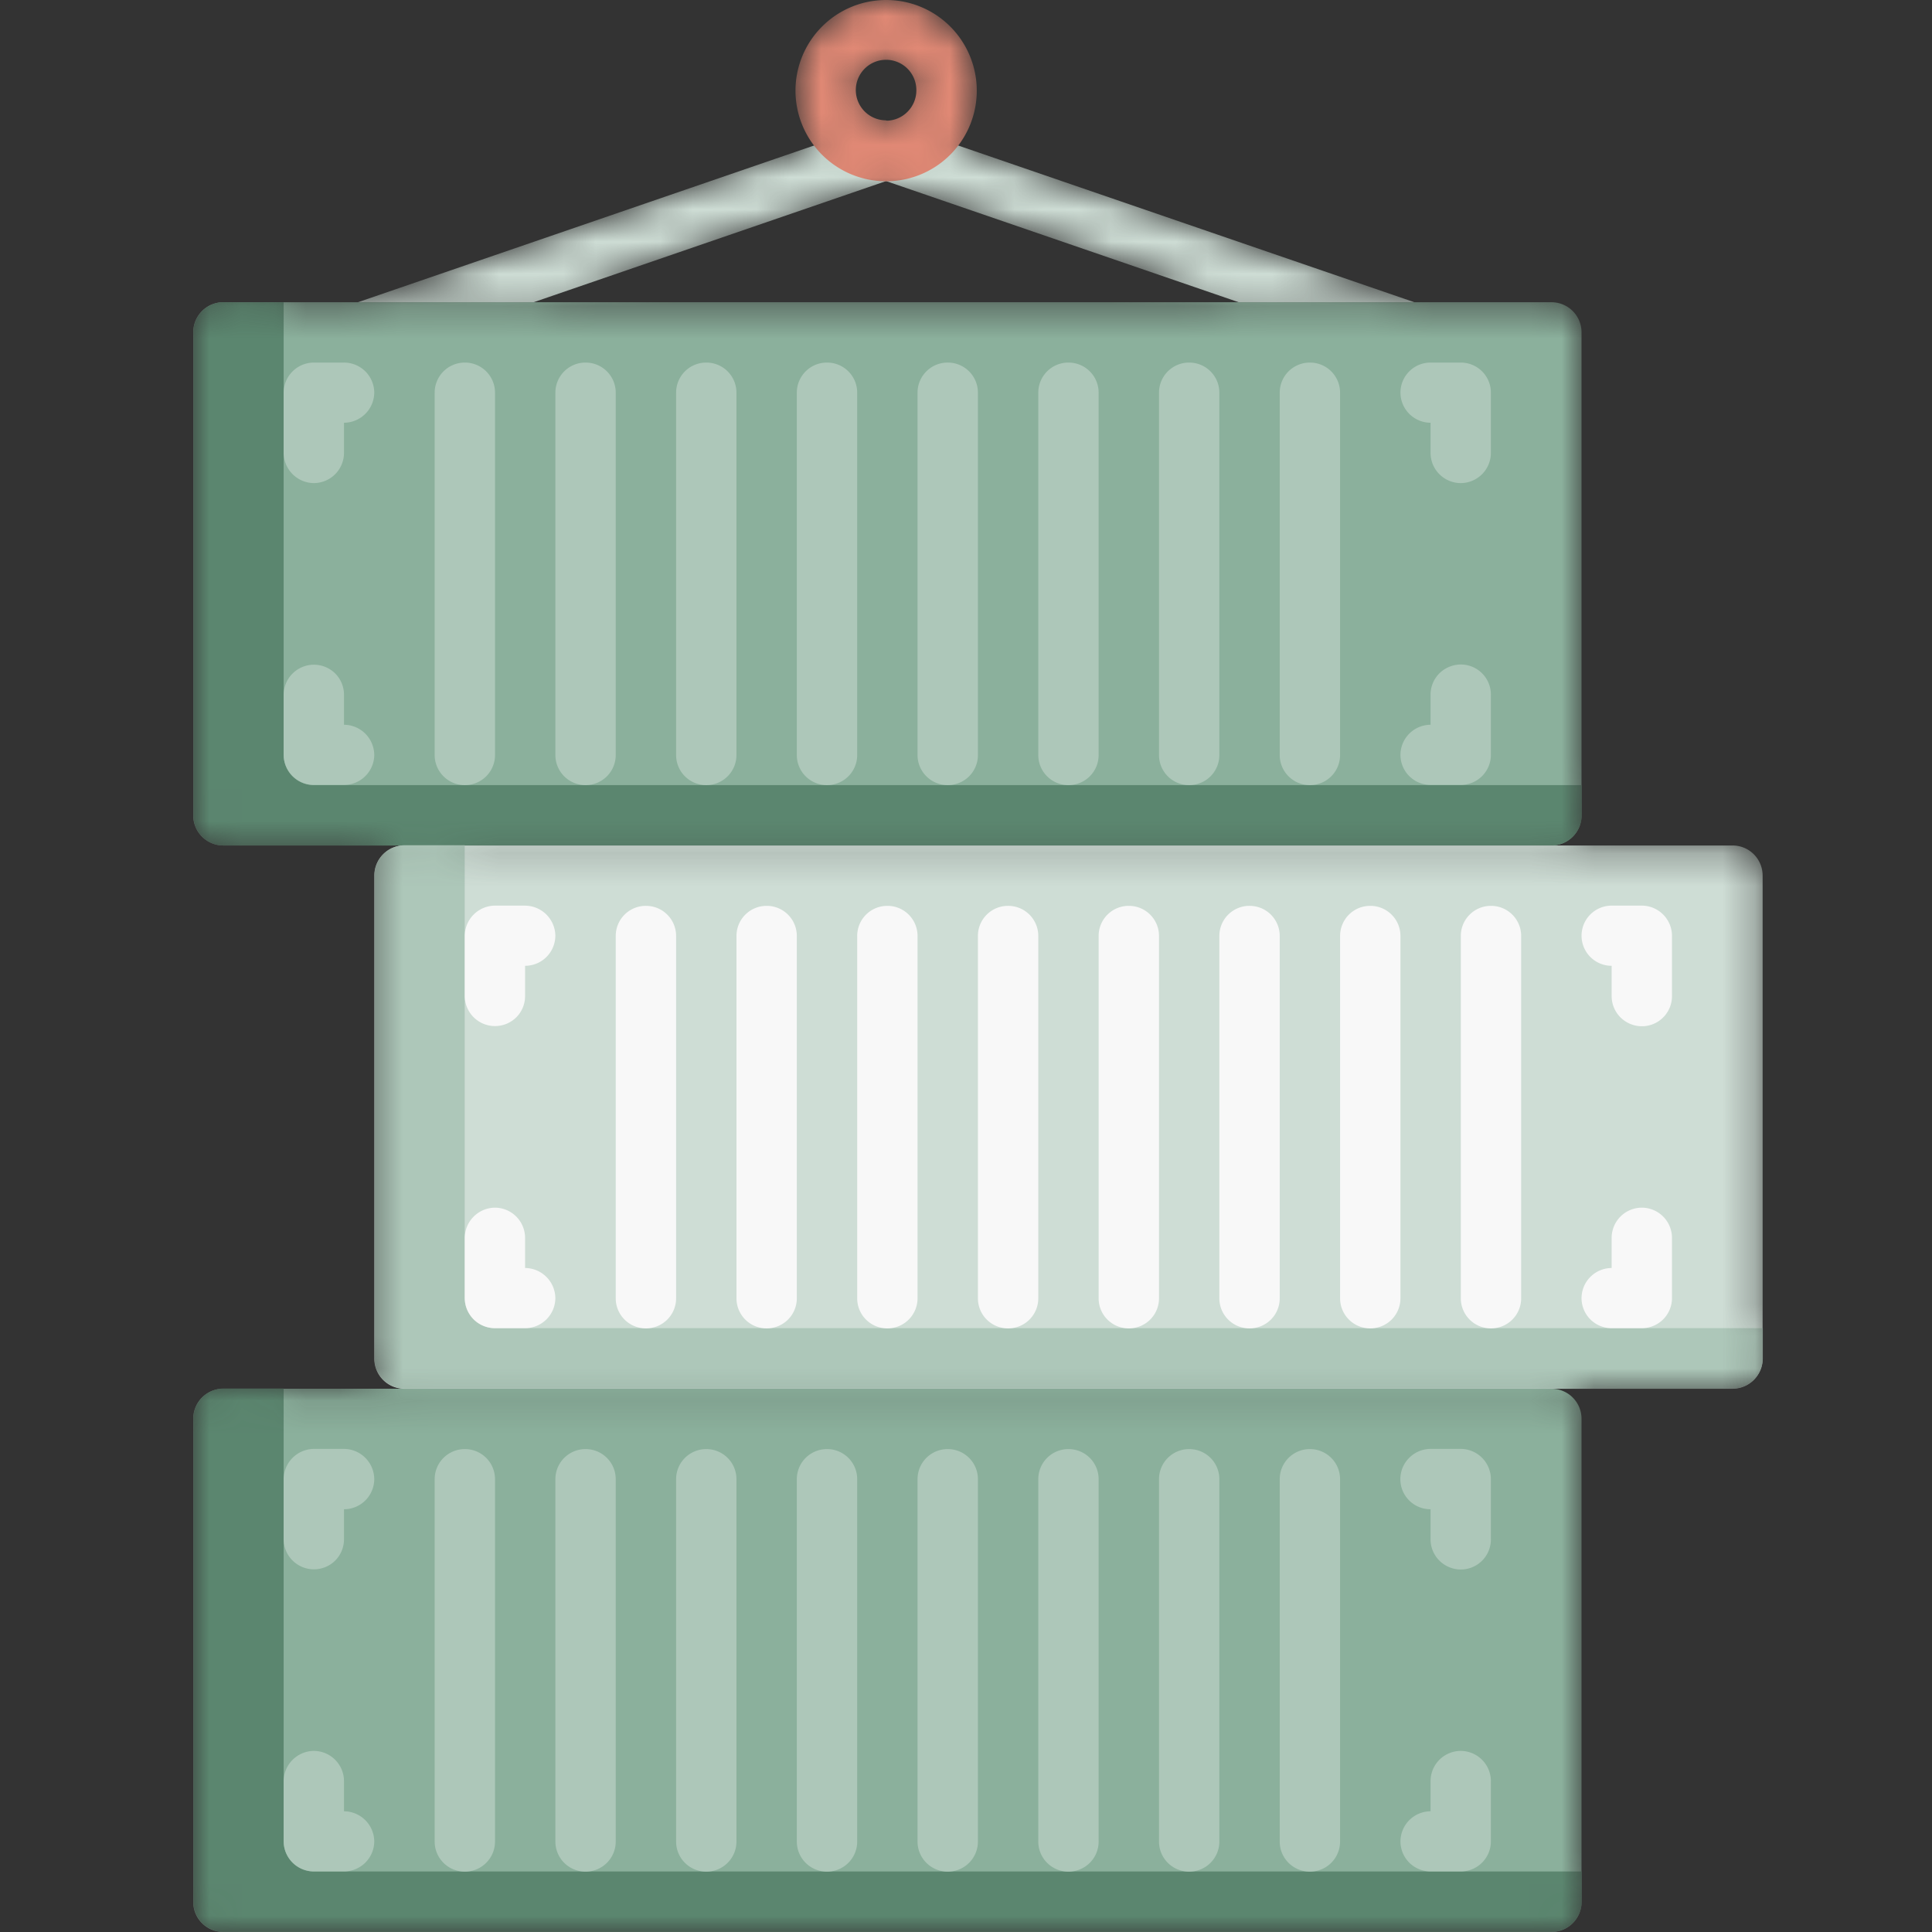 <svg width="60" height="60" viewBox="0 0 60 60" fill="none" xmlns="http://www.w3.org/2000/svg">
    <rect x="0" y="0" width="60" height="60" fill="#333333" stroke="none"/>
    <mask id="31c2sq32na" style="mask-type:alpha" maskUnits="userSpaceOnUse" x="6" y="0" width="49" height="60">
        <path d="M48.182 9.386H6.934A.934.934 0 0 0 6 10.32v15.003c0 .516.418.934.934.934h41.248a.934.934 0 0 0 .934-.934V10.32a.934.934 0 0 0-.934-.934z" fill="#8BB09C"/>
        <path d="M8.809 23.455V9.385H6.94a.934.934 0 0 0-.934.935v15.003a.934.934 0 0 0 .934.934h41.242a.94.94 0 0 0 .94-.934v-.94H9.75a.94.94 0 0 1-.94-.928z" fill="#5B866F"/>
        <path d="M14.439 11.26h-.006a.934.934 0 0 0-.934.934v11.254c0 .516.418.934.934.934h.006a.934.934 0 0 0 .934-.934V12.194a.934.934 0 0 0-.934-.934zM18.188 11.26h-.006a.934.934 0 0 0-.934.934v11.254c0 .516.418.934.934.934h.006a.934.934 0 0 0 .934-.934V12.194a.934.934 0 0 0-.934-.934zM21.937 11.26h-.006a.934.934 0 0 0-.934.934v11.254c0 .516.418.934.934.934h.006a.934.934 0 0 0 .934-.934V12.194a.934.934 0 0 0-.934-.934zM25.686 11.26h-.006a.934.934 0 0 0-.934.934v11.254c0 .516.418.934.934.934h.006a.934.934 0 0 0 .935-.934V12.194a.934.934 0 0 0-.934-.934zM29.436 11.26h-.006a.934.934 0 0 0-.935.934v11.254c0 .516.419.934.935.934h.006a.934.934 0 0 0 .934-.934V12.194a.934.934 0 0 0-.934-.934zM33.185 11.26h-.006a.934.934 0 0 0-.934.934v11.254c0 .516.418.934.934.934h.006a.934.934 0 0 0 .934-.934V12.194a.934.934 0 0 0-.934-.934zM36.934 11.26h-.006a.934.934 0 0 0-.934.934v11.254c0 .516.418.934.934.934h.006a.934.934 0 0 0 .934-.934V12.194a.934.934 0 0 0-.934-.934zM40.683 11.26h-.006a.934.934 0 0 0-.934.934v11.254c0 .516.418.934.934.934h.006a.934.934 0 0 0 .934-.934V12.194a.934.934 0 0 0-.934-.934zM10.684 11.26h-.935a.94.94 0 0 0-.94.934v1.869a.947.947 0 0 0 .94.94.94.94 0 0 0 .934-.94v-.934a.946.946 0 0 0 .94-.94.94.94 0 0 0-.94-.929zM44.426 24.376h.94a.934.934 0 0 0 .935-.934v-1.868a.934.934 0 0 0-1.294-.865.933.933 0 0 0-.58.865v.934a.94.94 0 0 0-.935.94.934.934 0 0 0 .934.928zM44.426 11.26h.94a.934.934 0 0 1 .935.934v1.869a.94.94 0 0 1-.934.94.94.94 0 0 1-.94-.94v-.934a.94.94 0 0 1-.935-.94.934.934 0 0 1 .934-.929zM10.684 24.376h-.935a.94.94 0 0 1-.94-.934v-1.868a.94.94 0 0 1 1.6-.66.934.934 0 0 1 .274.66v.934a.947.947 0 0 1 .94.947.94.94 0 0 1-.94.921z" fill="#ADC7B9"/>
        <path d="M48.182 43.128H6.934a.934.934 0 0 0-.934.935v15.003c0 .516.418.934.934.934h41.248a.934.934 0 0 0 .934-.934V44.063a.934.934 0 0 0-.934-.935z" fill="#8BB09C"/>
        <path d="M8.809 57.185V43.122H6.94a.94.94 0 0 0-.934.94V59.06a.934.934 0 0 0 .934.935h41.242a.94.94 0 0 0 .94-.935v-.94H9.75a.94.94 0 0 1-.94-.934z" fill="#5B866F"/>
        <path d="M14.439 45.003h-.006a.934.934 0 0 0-.934.934v11.254c0 .516.418.934.934.934h.006a.934.934 0 0 0 .934-.934V45.937a.934.934 0 0 0-.934-.934zM18.188 45.003h-.006a.934.934 0 0 0-.934.934v11.254c0 .516.418.934.934.934h.006a.934.934 0 0 0 .934-.934V45.937a.934.934 0 0 0-.934-.934zM21.937 45.003h-.006a.934.934 0 0 0-.934.934v11.254c0 .516.418.934.934.934h.006a.934.934 0 0 0 .934-.934V45.937a.934.934 0 0 0-.934-.934zM25.686 45.003h-.006a.934.934 0 0 0-.934.934v11.254c0 .516.418.934.934.934h.006a.934.934 0 0 0 .935-.934V45.937a.934.934 0 0 0-.934-.934zM29.436 45.003h-.006a.934.934 0 0 0-.935.934v11.254c0 .516.419.934.935.934h.006a.934.934 0 0 0 .934-.934V45.937a.934.934 0 0 0-.934-.934zM33.185 45.003h-.006a.934.934 0 0 0-.934.934v11.254c0 .516.418.934.934.934h.006a.934.934 0 0 0 .934-.934V45.937a.934.934 0 0 0-.934-.934zM36.934 45.003h-.006a.934.934 0 0 0-.934.934v11.254c0 .516.418.934.934.934h.006a.934.934 0 0 0 .934-.934V45.937a.934.934 0 0 0-.934-.934zM40.683 45.003h-.006a.934.934 0 0 0-.934.934v11.254c0 .516.418.934.934.934h.006a.934.934 0 0 0 .934-.934V45.937a.934.934 0 0 0-.934-.934zM10.684 44.997h-.935a.947.947 0 0 0-.94.94v1.868a.94.94 0 0 0 1.6.661.934.934 0 0 0 .274-.66v-.935a.94.94 0 0 0 .94-.934.947.947 0 0 0-.94-.94zM44.426 58.119h.94a.934.934 0 0 0 .935-.934v-1.869a.94.94 0 0 0-.934-.94.94.94 0 0 0-.94.94v.935a.94.94 0 0 0-.935.94.934.934 0 0 0 .934.928zM44.426 44.997h.94a.94.94 0 0 1 .935.94v1.868a.934.934 0 0 1-1.294.865.935.935 0 0 1-.58-.865v-.934a.934.934 0 0 1-.662-1.597.94.94 0 0 1 .661-.277zM10.684 58.119h-.935a.94.94 0 0 1-.94-.934v-1.869a.947.947 0 0 1 .94-.94.94.94 0 0 1 .934.94v.935a.946.946 0 0 1 .94.94.94.94 0 0 1-.94.928z" fill="#ADC7B9"/>
        <path d="M53.806 26.257H12.558a.934.934 0 0 0-.934.934v15.004c0 .516.418.934.934.934h41.248a.934.934 0 0 0 .934-.934V27.192a.934.934 0 0 0-.934-.935z" fill="#CEDDD5"/>
        <path d="M14.432 40.314V26.25h-1.868a.94.94 0 0 0-.934.94v14.997a.934.934 0 0 0 .934.934h41.242a.94.94 0 0 0 .94-.934v-.94H15.373a.94.94 0 0 1-.94-.934z" fill="#ADC7B9"/>
        <path d="M20.063 28.132h-.006a.934.934 0 0 0-.935.934V40.32c0 .516.419.934.934.934h.007a.934.934 0 0 0 .934-.934V29.066a.934.934 0 0 0-.934-.934zM23.812 28.132h-.006a.934.934 0 0 0-.934.934V40.32c0 .516.418.934.934.934h.006a.934.934 0 0 0 .934-.934V29.066a.934.934 0 0 0-.934-.934zM27.561 28.132h-.006a.934.934 0 0 0-.934.934V40.32c0 .516.418.934.934.934h.006a.934.934 0 0 0 .934-.934V29.066a.934.934 0 0 0-.934-.934zM31.31 28.132h-.006a.934.934 0 0 0-.934.934V40.32c0 .516.418.934.934.934h.006a.934.934 0 0 0 .935-.934V29.066a.934.934 0 0 0-.935-.934zM35.06 28.132h-.007a.934.934 0 0 0-.934.934V40.32c0 .516.418.934.934.934h.007a.934.934 0 0 0 .934-.934V29.066a.934.934 0 0 0-.934-.934zM38.809 28.132h-.006a.934.934 0 0 0-.935.934V40.32c0 .516.419.934.935.934h.006a.934.934 0 0 0 .934-.934V29.066a.934.934 0 0 0-.934-.934zM42.558 28.132h-.006a.934.934 0 0 0-.934.934V40.32c0 .516.418.934.934.934h.006a.934.934 0 0 0 .934-.934V29.066a.934.934 0 0 0-.934-.934zM46.307 28.132h-.006a.934.934 0 0 0-.934.934V40.32c0 .516.418.934.934.934h.006a.934.934 0 0 0 .934-.934V29.066a.934.934 0 0 0-.934-.934zM16.307 28.125h-.934a.946.946 0 0 0-.94.94v1.87a.94.94 0 0 0 1.6.66.934.934 0 0 0 .274-.66v-.941a.94.94 0 0 0 .94-.934.947.947 0 0 0-.94-.934zM50.05 41.248h.94a.935.935 0 0 0 .935-.934v-1.869a.94.94 0 0 0-.934-.94.94.94 0 0 0-.94.94v.934a.94.94 0 0 0-.935.94.934.934 0 0 0 .934.929zM50.05 28.125h.94a.94.94 0 0 1 .935.94v1.87a.934.934 0 0 1-1.294.864.935.935 0 0 1-.58-.865v-.94a.934.934 0 1 1 0-1.869zM16.307 41.248h-.934a.94.94 0 0 1-.94-.934v-1.869a.947.947 0 0 1 .94-.94.94.94 0 0 1 .934.94v.934a.947.947 0 0 1 .94.94.94.94 0 0 1-.94.929z" fill="#F8F8F8"/>
        <path d="M38.466 9.385h5.456L27.518 3.75 11.119 9.385h5.456l10.943-3.761 10.948 3.761z" fill="#CEDDD5"/>
        <path d="M27.518 0a2.815 2.815 0 1 0 2.6 1.732A2.81 2.81 0 0 0 27.518 0zm0 3.737a.94.94 0 1 1 .94-.94.942.942 0 0 1-.94.952v-.012z" fill="#E18975"/>
    </mask>
    <g mask="url(#31c2sq32na)">
        <path d="M48.182 9.386H6.934A.934.934 0 0 0 6 10.32v15.003c0 .516.418.934.934.934h41.248a.934.934 0 0 0 .934-.934V10.32a.934.934 0 0 0-.934-.934z" fill="#8BB09C"/>
        <path d="M8.809 23.455V9.385H6.94a.934.934 0 0 0-.934.935v15.003a.934.934 0 0 0 .934.934h41.242a.94.94 0 0 0 .94-.934v-.94H9.75a.94.94 0 0 1-.94-.928z" fill="#5B866F"/>
        <path d="M14.439 11.26h-.006a.934.934 0 0 0-.934.934v11.254c0 .516.418.934.934.934h.006a.934.934 0 0 0 .934-.934V12.194a.934.934 0 0 0-.934-.934zM18.188 11.26h-.006a.934.934 0 0 0-.934.934v11.254c0 .516.418.934.934.934h.006a.934.934 0 0 0 .934-.934V12.194a.934.934 0 0 0-.934-.934zM21.937 11.26h-.006a.934.934 0 0 0-.934.934v11.254c0 .516.418.934.934.934h.006a.934.934 0 0 0 .934-.934V12.194a.934.934 0 0 0-.934-.934zM25.686 11.26h-.006a.934.934 0 0 0-.934.934v11.254c0 .516.418.934.934.934h.006a.934.934 0 0 0 .935-.934V12.194a.934.934 0 0 0-.934-.934zM29.436 11.26h-.006a.934.934 0 0 0-.935.934v11.254c0 .516.419.934.935.934h.006a.934.934 0 0 0 .934-.934V12.194a.934.934 0 0 0-.934-.934zM33.185 11.26h-.006a.934.934 0 0 0-.934.934v11.254c0 .516.418.934.934.934h.006a.934.934 0 0 0 .934-.934V12.194a.934.934 0 0 0-.934-.934zM36.934 11.26h-.006a.934.934 0 0 0-.934.934v11.254c0 .516.418.934.934.934h.006a.934.934 0 0 0 .934-.934V12.194a.934.934 0 0 0-.934-.934zM40.683 11.26h-.006a.934.934 0 0 0-.934.934v11.254c0 .516.418.934.934.934h.006a.934.934 0 0 0 .934-.934V12.194a.934.934 0 0 0-.934-.934zM10.684 11.26h-.935a.94.94 0 0 0-.94.934v1.869a.947.947 0 0 0 .94.94.94.94 0 0 0 .934-.94v-.934a.946.946 0 0 0 .94-.94.94.94 0 0 0-.94-.929zM44.426 24.376h.94a.934.934 0 0 0 .935-.934v-1.868a.934.934 0 0 0-1.294-.865.933.933 0 0 0-.58.865v.934a.94.94 0 0 0-.935.94.934.934 0 0 0 .934.928zM44.426 11.26h.94a.934.934 0 0 1 .935.934v1.869a.94.94 0 0 1-.934.94.94.94 0 0 1-.94-.94v-.934a.94.94 0 0 1-.935-.94.934.934 0 0 1 .934-.929zM10.684 24.376h-.935a.94.94 0 0 1-.94-.934v-1.868a.94.94 0 0 1 1.6-.66.934.934 0 0 1 .274.66v.934a.947.947 0 0 1 .94.947.94.94 0 0 1-.94.921z" fill="#ADC7B9"/>
        <path d="M48.182 43.128H6.934a.934.934 0 0 0-.934.935v15.003c0 .516.418.934.934.934h41.248a.934.934 0 0 0 .934-.934V44.063a.934.934 0 0 0-.934-.935z" fill="#8BB09C"/>
        <path d="M8.809 57.185V43.122H6.94a.94.94 0 0 0-.934.94V59.06a.934.934 0 0 0 .934.935h41.242a.94.94 0 0 0 .94-.935v-.94H9.75a.94.94 0 0 1-.94-.934z" fill="#5B866F"/>
        <path d="M14.439 45.003h-.006a.934.934 0 0 0-.934.934v11.254c0 .516.418.934.934.934h.006a.934.934 0 0 0 .934-.934V45.937a.934.934 0 0 0-.934-.934zM18.188 45.003h-.006a.934.934 0 0 0-.934.934v11.254c0 .516.418.934.934.934h.006a.934.934 0 0 0 .934-.934V45.937a.934.934 0 0 0-.934-.934zM21.937 45.003h-.006a.934.934 0 0 0-.934.934v11.254c0 .516.418.934.934.934h.006a.934.934 0 0 0 .934-.934V45.937a.934.934 0 0 0-.934-.934zM25.686 45.003h-.006a.934.934 0 0 0-.934.934v11.254c0 .516.418.934.934.934h.006a.934.934 0 0 0 .935-.934V45.937a.934.934 0 0 0-.934-.934zM29.436 45.003h-.006a.934.934 0 0 0-.935.934v11.254c0 .516.419.934.935.934h.006a.934.934 0 0 0 .934-.934V45.937a.934.934 0 0 0-.934-.934zM33.185 45.003h-.006a.934.934 0 0 0-.934.934v11.254c0 .516.418.934.934.934h.006a.934.934 0 0 0 .934-.934V45.937a.934.934 0 0 0-.934-.934zM36.934 45.003h-.006a.934.934 0 0 0-.934.934v11.254c0 .516.418.934.934.934h.006a.934.934 0 0 0 .934-.934V45.937a.934.934 0 0 0-.934-.934zM40.683 45.003h-.006a.934.934 0 0 0-.934.934v11.254c0 .516.418.934.934.934h.006a.934.934 0 0 0 .934-.934V45.937a.934.934 0 0 0-.934-.934zM10.684 44.997h-.935a.947.947 0 0 0-.94.94v1.868a.94.94 0 0 0 1.6.661.934.934 0 0 0 .274-.66v-.935a.94.94 0 0 0 .94-.934.947.947 0 0 0-.94-.94zM44.426 58.119h.94a.934.934 0 0 0 .935-.934v-1.869a.94.94 0 0 0-.934-.94.94.94 0 0 0-.94.94v.935a.94.94 0 0 0-.935.94.934.934 0 0 0 .934.928zM44.426 44.997h.94a.94.94 0 0 1 .935.94v1.868a.934.934 0 0 1-1.294.865.935.935 0 0 1-.58-.865v-.934a.934.934 0 0 1-.662-1.597.94.94 0 0 1 .661-.277zM10.684 58.119h-.935a.94.94 0 0 1-.94-.934v-1.869a.947.947 0 0 1 .94-.94.94.94 0 0 1 .934.94v.935a.946.946 0 0 1 .94.94.94.94 0 0 1-.94.928z" fill="#ADC7B9"/>
        <path d="M53.806 26.257H12.558a.934.934 0 0 0-.934.934v15.004c0 .516.418.934.934.934h41.248a.934.934 0 0 0 .934-.934V27.192a.934.934 0 0 0-.934-.935z" fill="#CEDDD5"/>
        <path d="M14.432 40.314V26.25h-1.868a.94.94 0 0 0-.934.94v14.997a.934.934 0 0 0 .934.934h41.242a.94.94 0 0 0 .94-.934v-.94H15.373a.94.94 0 0 1-.94-.934z" fill="#ADC7B9"/>
        <path d="M20.063 28.132h-.006a.934.934 0 0 0-.935.934V40.32c0 .516.419.934.934.934h.007a.934.934 0 0 0 .934-.934V29.066a.934.934 0 0 0-.934-.934zM23.812 28.132h-.006a.934.934 0 0 0-.934.934V40.32c0 .516.418.934.934.934h.006a.934.934 0 0 0 .934-.934V29.066a.934.934 0 0 0-.934-.934zM27.561 28.132h-.006a.934.934 0 0 0-.934.934V40.32c0 .516.418.934.934.934h.006a.934.934 0 0 0 .934-.934V29.066a.934.934 0 0 0-.934-.934zM31.31 28.132h-.006a.934.934 0 0 0-.934.934V40.32c0 .516.418.934.934.934h.006a.934.934 0 0 0 .935-.934V29.066a.934.934 0 0 0-.935-.934zM35.06 28.132h-.007a.934.934 0 0 0-.934.934V40.32c0 .516.418.934.934.934h.007a.934.934 0 0 0 .934-.934V29.066a.934.934 0 0 0-.934-.934zM38.809 28.132h-.006a.934.934 0 0 0-.935.934V40.32c0 .516.419.934.935.934h.006a.934.934 0 0 0 .934-.934V29.066a.934.934 0 0 0-.934-.934zM42.558 28.132h-.006a.934.934 0 0 0-.934.934V40.32c0 .516.418.934.934.934h.006a.934.934 0 0 0 .934-.934V29.066a.934.934 0 0 0-.934-.934zM46.307 28.132h-.006a.934.934 0 0 0-.934.934V40.32c0 .516.418.934.934.934h.006a.934.934 0 0 0 .934-.934V29.066a.934.934 0 0 0-.934-.934zM16.307 28.125h-.934a.946.946 0 0 0-.94.94v1.87a.94.94 0 0 0 1.6.66.934.934 0 0 0 .274-.66v-.941a.94.94 0 0 0 .94-.934.947.947 0 0 0-.94-.934zM50.05 41.248h.94a.935.935 0 0 0 .935-.934v-1.869a.94.94 0 0 0-.934-.94.94.94 0 0 0-.94.94v.934a.94.94 0 0 0-.935.94.934.934 0 0 0 .934.929zM50.05 28.125h.94a.94.94 0 0 1 .935.94v1.87a.934.934 0 0 1-1.294.864.935.935 0 0 1-.58-.865v-.94a.934.934 0 1 1 0-1.869zM16.307 41.248h-.934a.94.94 0 0 1-.94-.934v-1.869a.947.947 0 0 1 .94-.94.94.94 0 0 1 .934.94v.934a.947.947 0 0 1 .94.94.94.94 0 0 1-.94.929z" fill="#F8F8F8"/>
        <path d="M38.466 9.385h5.456L27.518 3.75 11.119 9.385h5.456l10.943-3.761 10.948 3.761z" fill="#CEDDD5"/>
        <path d="M27.518 0a2.815 2.815 0 1 0 2.6 1.732A2.81 2.81 0 0 0 27.518 0zm0 3.737a.94.94 0 1 1 .94-.94.942.942 0 0 1-.94.952v-.012z" fill="#E18975"/>
    </g>
</svg>
